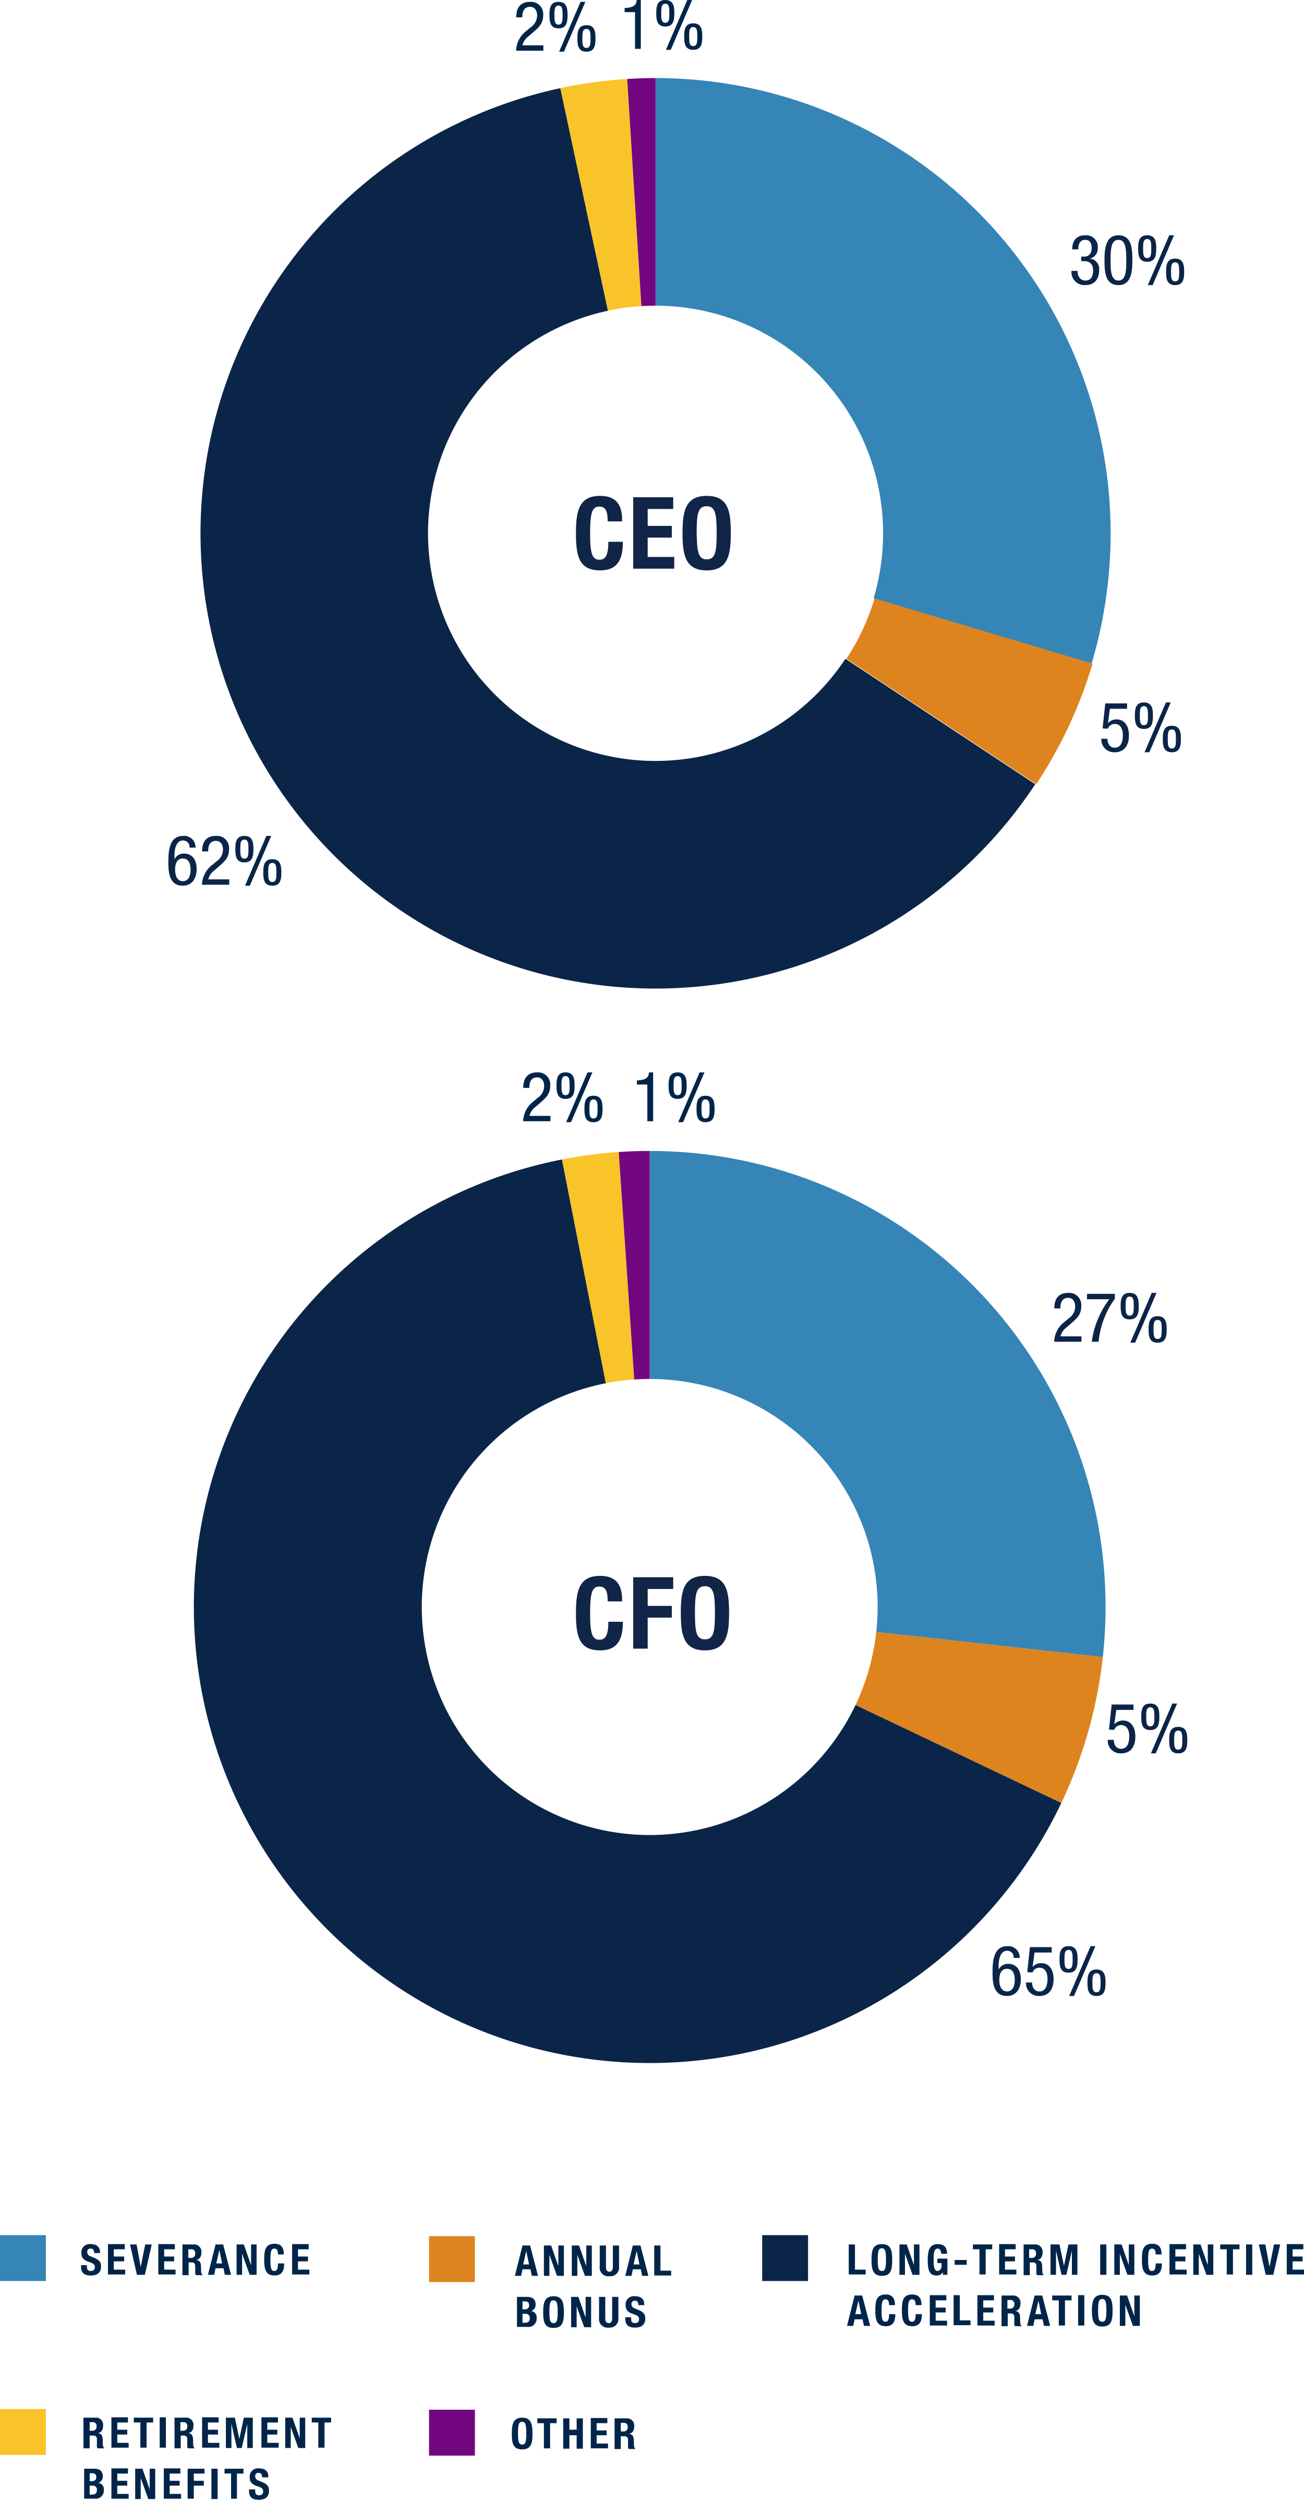 <svg xmlns="http://www.w3.org/2000/svg" width="378.1" height="724.522" viewBox="0 0 378.1 724.522">
  <g id="large_cap" data-name="large cap" transform="translate(-616 -6714.736)">
    <g id="Group_3884" data-name="Group 3884" transform="translate(616 6710.559)">
      <g id="Group_3892" data-name="Group 3892" transform="translate(-0.1)">
        <path id="Path_49912" data-name="Path 49912" d="M176.3,155.3c0-3-.6-4.3-2.5-4.3-2.1,0-2.6,2.1-2.6,8,0,6.3.9,7.4,2.7,7.4,1.5,0,2.6-.8,2.6-5.2h4.2c0,4.5-1.1,8.3-6.6,8.3-6.3,0-7-4.5-7-10.8s.8-10.8,7-10.8c6,0,6.4,4.4,6.4,7.4Z" fill="#112549"/>
        <path id="Path_49913" data-name="Path 49913" d="M195.3,148.3v3.4h-7.4v4.9h7V160h-7v5.6h7.7V169H183.7V148.3Z" fill="#112549"/>
        <path id="Path_49914" data-name="Path 49914" d="M205,147.9c6.3,0,7,4.5,7,10.8s-.8,10.8-7,10.8-7-4.5-7-10.8.8-10.8,7-10.8m0,18.4c2.5,0,2.9-2.1,2.9-7.7,0-5.5-.4-7.7-2.9-7.7s-2.9,2.1-2.9,7.7c.1,5.6.5,7.7,2.9,7.7" fill="#112549"/>
      </g>
      <g id="Group_3891" data-name="Group 3891" transform="translate(-1.1 1.019)">
        <path id="Path_49915" data-name="Path 49915" d="M177.3,467.3c0-3-.6-4.3-2.5-4.3-2.1,0-2.6,2.1-2.6,8,0,6.3.9,7.4,2.7,7.4,1.5,0,2.6-.8,2.6-5.2h4.2c0,4.5-1.1,8.3-6.6,8.3-6.3,0-7-4.5-7-10.8s.8-10.8,7-10.8c6,0,6.4,4.4,6.4,7.4Z" fill="#112549"/>
        <path id="Path_49916" data-name="Path 49916" d="M184.7,460.3h11.6v3.4h-7.4v4.9h7V472h-7v9h-4.2Z" fill="#112549"/>
        <path id="Path_49917" data-name="Path 49917" d="M205.5,459.9c6.3,0,7,4.5,7,10.8s-.8,10.8-7,10.8-7-4.5-7-10.8.7-10.8,7-10.8m0,18.4c2.5,0,2.9-2.1,2.9-7.7,0-5.5-.4-7.7-2.9-7.7s-2.9,2.1-2.9,7.7.4,7.7,2.9,7.7" fill="#112549"/>
      </g>
      <path id="Path_49970" data-name="Path 49970" d="M25.2,660.8v.3c0,.8.2,1.3,1.2,1.3a1.044,1.044,0,0,0,1.1-1.1c0-.8-.4-1.1-1.6-1.5-1.6-.5-2.3-1.2-2.3-2.6a2.4,2.4,0,0,1,2.7-2.6c1.6,0,2.7.7,2.7,2.4v.2H27.3c0-.8-.3-1.3-1-1.3a.892.892,0,0,0-1,1,1.216,1.216,0,0,0,.9,1.2l1.4.6c1.3.6,1.7,1.3,1.7,2.3,0,1.9-1.1,2.7-3,2.7-2,0-2.8-.9-2.8-2.6v-.4h1.7Z" fill="#002549"/>
      <path id="Path_49971" data-name="Path 49971" d="M36.2,654.7v1.4H33v2.1h3v1.4H33V662h3.3v1.4h-5v-8.8h4.9Z" fill="#002549"/>
      <path id="Path_49972" data-name="Path 49972" d="M39.6,654.7l1.2,6.5,1.3-6.5H44l-2,8.8H39.7l-2-8.8Z" fill="#002549"/>
      <path id="Path_49973" data-name="Path 49973" d="M50.7,654.7v1.4H47.6v2.1h2.9v1.4H47.6V662h3.3v1.4h-5v-8.8h4.8Z" fill="#002549"/>
      <path id="Path_49974" data-name="Path 49974" d="M52.8,654.7h3.3a2.1,2.1,0,0,1,2.3,2.3c0,1.2-.5,2-1.5,2.2,1.2.2,1.4.8,1.4,2.7,0,.9.1,1.4.4,1.6v.1H56.8a1.344,1.344,0,0,1-.2-.9V661c0-.7-.3-1.1-1-1.1h-.9v3.7H52.9v-8.9Zm1.8,3.9h.7a1.162,1.162,0,0,0,1.3-1.3,1.061,1.061,0,0,0-1.2-1.2h-.8Z" fill="#002549"/>
      <path id="Path_49975" data-name="Path 49975" d="M62.5,654.7h2.2l2.3,8.8H65.2l-.4-1.9H62.5l-.4,1.9H60.3Zm.2,5.5h1.7l-.8-3.9Z" fill="#002549"/>
      <path id="Path_49976" data-name="Path 49976" d="M70.7,654.7l2.1,6v-6h1.6v8.8h-2l-2.2-6.1v6.1H68.6v-8.8Z" fill="#002549"/>
      <path id="Path_49977" data-name="Path 49977" d="M80.6,657.7c0-1.3-.3-1.8-1.1-1.8-.9,0-1.1.9-1.1,3.4,0,2.6.4,3.1,1.1,3.1.6,0,1.1-.3,1.1-2.2h1.8c0,1.9-.5,3.5-2.8,3.5-2.6,0-3-1.9-3-4.6s.3-4.6,3-4.6c2.5,0,2.7,1.9,2.7,3.1H80.6Z" fill="#002549"/>
      <path id="Path_49978" data-name="Path 49978" d="M89.5,654.7v1.4H86.4v2.1h2.9v1.4H86.4V662h3.3v1.4h-5v-8.8h4.8Z" fill="#002549"/>
      <path id="Path_49979" data-name="Path 49979" d="M151.5,655h2.2l2.3,8.8h-1.8l-.4-1.9h-2.3l-.4,1.9h-1.8Zm.2,5.5h1.7l-.8-3.9Z" fill="#002549"/>
      <path id="Path_49980" data-name="Path 49980" d="M159.8,655l2.1,6v-6h1.6v8.8h-2l-2.2-6.1v6.1h-1.6V655Z" fill="#002549"/>
      <path id="Path_49981" data-name="Path 49981" d="M167.9,655l2.1,6v-6h1.6v8.8h-2l-2.2-6.1v6.1h-1.6V655Z" fill="#002549"/>
      <path id="Path_49982" data-name="Path 49982" d="M175.7,655v6.1c0,.9.2,1.5,1,1.5s1-.7,1-1.5V655h1.8v6.1a2.516,2.516,0,0,1-2.8,2.8,2.471,2.471,0,0,1-2.8-2.8V655Z" fill="#002549"/>
      <path id="Path_49983" data-name="Path 49983" d="M183.5,655h2.2l2.3,8.8h-1.8l-.4-1.9h-2.3l-.4,1.9h-1.8Zm.2,5.5h1.7l-.8-3.9Z" fill="#002549"/>
      <path id="Path_49984" data-name="Path 49984" d="M189.7,663.8V655h1.8v7.3h3.1v1.4h-4.9Z" fill="#002549"/>
      <path id="Path_49985" data-name="Path 49985" d="M149.8,669.9h3c1.4,0,2.5.5,2.5,2.2A1.869,1.869,0,0,1,154,674a1.817,1.817,0,0,1,1.6,2,2.393,2.393,0,0,1-2.7,2.6h-3v-8.7Zm1.7,3.6h.5c1,0,1.4-.3,1.4-1.2,0-.8-.4-1.1-1.3-1.1h-.6Zm0,3.9h.7c.8,0,1.4-.3,1.4-1.3a1.158,1.158,0,0,0-1.3-1.3h-.8Z" fill="#002549"/>
      <path id="Path_49986" data-name="Path 49986" d="M160.5,669.7c2.6,0,3,1.9,3,4.6s-.3,4.6-3,4.6-3-1.9-3-4.6.4-4.6,3-4.6m0,7.8c1,0,1.2-.9,1.2-3.3,0-2.3-.2-3.3-1.2-3.3s-1.2.9-1.2,3.3.2,3.3,1.2,3.3" fill="#002549"/>
      <path id="Path_49987" data-name="Path 49987" d="M167.7,669.9l2.1,6v-6h1.6v8.8h-2l-2.2-6.1v6.1h-1.6v-8.8Z" fill="#002549"/>
      <path id="Path_49988" data-name="Path 49988" d="M175.5,669.9V676c0,.9.2,1.5,1,1.5s1-.7,1-1.5v-6.1h1.8V676a2.516,2.516,0,0,1-2.8,2.8,2.471,2.471,0,0,1-2.8-2.8v-6.1Z" fill="#002549"/>
      <path id="Path_49989" data-name="Path 49989" d="M183,675.9v.3c0,.8.2,1.3,1.2,1.3a1.044,1.044,0,0,0,1.1-1.1c0-.8-.4-1.1-1.6-1.5-1.6-.5-2.3-1.2-2.3-2.6a2.4,2.4,0,0,1,2.7-2.6c1.6,0,2.7.7,2.7,2.4v.2h-1.7c0-.8-.3-1.3-1-1.3a.892.892,0,0,0-1,1,1.216,1.216,0,0,0,.9,1.2l1.4.6c1.3.6,1.7,1.3,1.7,2.3,0,1.9-1.1,2.7-3,2.7-2,0-2.8-.9-2.8-2.6v-.4H183Z" fill="#002549"/>
      <rect id="Rectangle_1395" data-name="Rectangle 1395" width="13.3" height="13.3" transform="translate(124.4 652.3)" fill="#de841e"/>
      <path id="Path_49990" data-name="Path 49990" d="M246.1,663.5v-8.8h1.8V662H251v1.4h-4.9Z" fill="#002549"/>
      <path id="Path_49991" data-name="Path 49991" d="M255.7,654.6c2.7,0,3,1.9,3,4.6s-.3,4.6-3,4.6c-2.6,0-3-1.9-3-4.6s.3-4.6,3-4.6m0,7.8c1,0,1.2-.9,1.2-3.3,0-2.3-.2-3.3-1.2-3.3s-1.2.9-1.2,3.3.2,3.3,1.2,3.3" fill="#002549"/>
      <path id="Path_49992" data-name="Path 49992" d="M262.9,654.7l2.1,6v-6h1.6v8.8h-2l-2.2-6.1v6.1h-1.6v-8.8Z" fill="#002549"/>
      <path id="Path_49993" data-name="Path 49993" d="M272.9,657.4c0-.7-.3-1.5-1-1.5-.9,0-1.2.9-1.2,3.1,0,2.1.2,3.4,1.2,3.4A1.342,1.342,0,0,0,273,661v-.9h-1.2v-1.3h2.9v4.7h-1.3v-.8a1.9,1.9,0,0,1-1.8,1c-2.2,0-2.6-1.6-2.6-4.6,0-2.9.7-4.5,2.9-4.5,1.9,0,2.7,1,2.7,2.8Z" fill="#002549"/>
      <rect id="Rectangle_1396" data-name="Rectangle 1396" width="3.5" height="1.4" transform="translate(276.8 659.2)" fill="#002549"/>
      <path id="Path_49994" data-name="Path 49994" d="M287.7,654.7v1.4h-1.9v7.3H284v-7.3h-1.9v-1.4Z" fill="#002549"/>
      <path id="Path_49995" data-name="Path 49995" d="M294.5,654.7v1.4h-3.1v2.1h2.9v1.4h-2.9V662h3.3v1.4h-5v-8.8h4.8Z" fill="#002549"/>
      <path id="Path_49996" data-name="Path 49996" d="M296.7,654.7H300a2.1,2.1,0,0,1,2.3,2.3c0,1.2-.5,2-1.5,2.2,1.2.2,1.4.8,1.4,2.7,0,.9.1,1.4.4,1.6v.1h-1.9a1.344,1.344,0,0,1-.2-.9V661c0-.7-.3-1.1-1-1.1h-.9v3.7h-1.8v-8.9Zm1.7,3.9h.7a1.162,1.162,0,0,0,1.3-1.3,1.061,1.061,0,0,0-1.2-1.2h-.8Z" fill="#002549"/>
      <path id="Path_49997" data-name="Path 49997" d="M304.6,654.7h2.6l1.3,6.2,1.3-6.2h2.6v8.8h-1.6v-7l-1.6,7h-1.4l-1.6-7v7h-1.6Z" fill="#002549"/>
      <rect id="Rectangle_1397" data-name="Rectangle 1397" width="1.8" height="8.8" transform="translate(319 654.7)" fill="#002549"/>
      <path id="Path_49998" data-name="Path 49998" d="M325.2,654.7l2.1,6v-6h1.6v8.8h-2l-2.2-6.1v6.1h-1.6v-8.8Z" fill="#002549"/>
      <path id="Path_49999" data-name="Path 49999" d="M335.1,657.7c0-1.3-.3-1.8-1.1-1.8-.9,0-1.1.9-1.1,3.4,0,2.6.4,3.1,1.1,3.1.6,0,1.1-.3,1.1-2.2h1.8c0,1.9-.5,3.5-2.8,3.5-2.6,0-3-1.9-3-4.6s.3-4.6,3-4.6c2.5,0,2.7,1.9,2.7,3.1h-1.7Z" fill="#002549"/>
      <path id="Path_50000" data-name="Path 50000" d="M343.9,654.7v1.4h-3.1v2.1h2.9v1.4h-2.9V662h3.3v1.4h-5v-8.8h4.8Z" fill="#002549"/>
      <path id="Path_50001" data-name="Path 50001" d="M348.1,654.7l2.1,6v-6h1.6v8.8h-2l-2.2-6.1v6.1H346v-8.8Z" fill="#002549"/>
      <path id="Path_50002" data-name="Path 50002" d="M359.4,654.7v1.4h-1.9v7.3h-1.8v-7.3h-1.9v-1.4Z" fill="#002549"/>
      <rect id="Rectangle_1398" data-name="Rectangle 1398" width="1.8" height="8.8" transform="translate(361.3 654.7)" fill="#002549"/>
      <path id="Path_50003" data-name="Path 50003" d="M366.9,654.7l1.2,6.5,1.3-6.5h1.8l-2,8.8H367l-2-8.8Z" fill="#002549"/>
      <path id="Path_50004" data-name="Path 50004" d="M377.9,654.7v1.4h-3.1v2.1h2.9v1.4h-2.9V662h3.3v1.4h-5v-8.8h4.8Z" fill="#002549"/>
      <path id="Path_50005" data-name="Path 50005" d="M247.8,669.5H250l2.3,8.8h-1.8l-.4-1.9h-2.3l-.4,1.9h-1.8Zm.2,5.4h1.7l-.8-3.9Z" fill="#002549"/>
      <path id="Path_50006" data-name="Path 50006" d="M257.8,672.4c0-1.3-.3-1.8-1.1-1.8-.9,0-1.1.9-1.1,3.4,0,2.6.4,3.1,1.1,3.1.6,0,1.1-.3,1.1-2.2h1.8c0,1.9-.5,3.5-2.8,3.5-2.6,0-3-1.9-3-4.6s.3-4.6,3-4.6c2.5,0,2.7,1.9,2.7,3.1h-1.7Z" fill="#002549"/>
      <path id="Path_50007" data-name="Path 50007" d="M265.5,672.4c0-1.3-.3-1.8-1.1-1.8-.9,0-1.1.9-1.1,3.4,0,2.6.4,3.1,1.1,3.1.6,0,1.1-.3,1.1-2.2h1.8c0,1.9-.5,3.5-2.8,3.5-2.6,0-3-1.9-3-4.6s.3-4.6,3-4.6c2.5,0,2.7,1.9,2.7,3.1h-1.7Z" fill="#002549"/>
      <path id="Path_50008" data-name="Path 50008" d="M274.4,669.5v1.4h-3.1V673h2.9v1.4h-2.9v2.4h3.3v1.4h-5v-8.8h4.8Z" fill="#002549"/>
      <path id="Path_50009" data-name="Path 50009" d="M276.5,678.2v-8.8h1.8v7.3h3.1v1.4h-4.9Z" fill="#002549"/>
      <path id="Path_50010" data-name="Path 50010" d="M288.2,669.5v1.4h-3.1V673H288v1.4h-2.9v2.4h3.3v1.4h-5v-8.8h4.8Z" fill="#002549"/>
      <path id="Path_50011" data-name="Path 50011" d="M290.3,669.5h3.3a2.1,2.1,0,0,1,2.3,2.3c0,1.2-.5,2-1.5,2.2,1.2.2,1.4.8,1.4,2.7,0,.9.1,1.4.4,1.6v.1h-1.9a1.345,1.345,0,0,1-.2-.9v-1.7c0-.7-.3-1.1-1-1.1h-.9v3.7h-1.8v-8.9Zm1.8,3.8h.7a1.162,1.162,0,0,0,1.3-1.3,1.061,1.061,0,0,0-1.2-1.2h-.8Z" fill="#002549"/>
      <path id="Path_50012" data-name="Path 50012" d="M300,669.5h2.2l2.3,8.8h-1.8l-.4-1.9H300l-.4,1.9h-1.8Zm.2,5.4h1.7l-.8-3.9Z" fill="#002549"/>
      <path id="Path_50013" data-name="Path 50013" d="M310.7,669.5v1.4h-1.9v7.3H307v-7.3h-1.9v-1.4Z" fill="#002549"/>
      <rect id="Rectangle_1399" data-name="Rectangle 1399" width="1.8" height="8.8" transform="translate(312.6 669.4)" fill="#002549"/>
      <path id="Path_50014" data-name="Path 50014" d="M319.6,669.3c2.7,0,3,1.9,3,4.6s-.3,4.6-3,4.6c-2.6,0-3-1.9-3-4.6s.4-4.6,3-4.6m0,7.8c1,0,1.2-.9,1.2-3.3,0-2.3-.2-3.3-1.2-3.3s-1.2.9-1.2,3.3.2,3.3,1.2,3.3" fill="#002549"/>
      <path id="Path_50015" data-name="Path 50015" d="M326.8,669.5l2.1,6v-6h1.6v8.8h-2l-2.2-6.1v6.1h-1.6v-8.8Z" fill="#002549"/>
      <rect id="Rectangle_1400" data-name="Rectangle 1400" width="13.3" height="13.3" transform="translate(221 652)" fill="#0b2549"/>
      <path id="Path_50016" data-name="Path 50016" d="M24.3,704.9h3.3a2.1,2.1,0,0,1,2.3,2.3c0,1.2-.5,2-1.5,2.2,1.2.2,1.4.8,1.4,2.7,0,.9.1,1.4.4,1.6v.1H28.3a1.344,1.344,0,0,1-.2-.9v-1.7c0-.7-.3-1.1-1-1.1H26v3.7H24.2v-8.9Zm1.7,3.8h.7a1.162,1.162,0,0,0,1.3-1.3,1.061,1.061,0,0,0-1.2-1.2H26Z" fill="#002549"/>
      <path id="Path_50017" data-name="Path 50017" d="M37.1,704.9v1.4H34v2.1h2.9v1.4H34v2.4h3.3v1.4h-5v-8.8h4.8Z" fill="#002549"/>
      <path id="Path_50018" data-name="Path 50018" d="M44.4,704.9v1.4H42.5v7.3H40.7v-7.3H38.8v-1.4Z" fill="#002549"/>
      <rect id="Rectangle_1401" data-name="Rectangle 1401" width="1.8" height="8.8" transform="translate(46.3 704.8)" fill="#002549"/>
      <path id="Path_50019" data-name="Path 50019" d="M50.5,704.9h3.3a2.1,2.1,0,0,1,2.3,2.3c0,1.2-.5,2-1.5,2.2,1.2.2,1.4.8,1.4,2.7,0,.9.1,1.4.4,1.6v.1H54.5a1.344,1.344,0,0,1-.2-.9v-1.7c0-.7-.3-1.1-1-1.1h-.9v3.7H50.6v-8.9Zm1.8,3.8H53a1.162,1.162,0,0,0,1.3-1.3,1.061,1.061,0,0,0-1.2-1.2h-.8Z" fill="#002549"/>
      <path id="Path_50020" data-name="Path 50020" d="M63.4,704.9v1.4H60.3v2.1h2.9v1.4H60.3v2.4h3.3v1.4h-5v-8.8h4.8Z" fill="#002549"/>
      <path id="Path_50021" data-name="Path 50021" d="M65.5,704.9h2.6l1.3,6.2,1.3-6.2h2.6v8.8H71.7v-7l-1.6,7H68.7l-1.6-7v7H65.5v-8.8" fill="#002549"/>
      <path id="Path_50022" data-name="Path 50022" d="M80.6,704.9v1.4H77.5v2.1h2.9v1.4H77.5v2.4h3.3v1.4h-5v-8.8h4.8Z" fill="#002549"/>
      <path id="Path_50023" data-name="Path 50023" d="M84.8,704.9l2.1,6v-6h1.6v8.8h-2l-2.2-6.1v6.1H82.7v-8.8Z" fill="#002549"/>
      <path id="Path_50024" data-name="Path 50024" d="M96,704.9v1.4H94.1v7.3H92.3v-7.3H90.4v-1.4Z" fill="#002549"/>
      <path id="Path_50025" data-name="Path 50025" d="M24.3,719.7h3c1.4,0,2.5.5,2.5,2.2a1.869,1.869,0,0,1-1.3,1.9,1.817,1.817,0,0,1,1.6,2,2.393,2.393,0,0,1-2.7,2.6h-3v-8.7Zm1.7,3.6h.5c1,0,1.4-.3,1.4-1.2,0-.8-.4-1.1-1.3-1.1H26Zm0,3.9h.7c.8,0,1.4-.3,1.4-1.3a1.158,1.158,0,0,0-1.3-1.3H26Z" fill="#002549"/>
      <path id="Path_50026" data-name="Path 50026" d="M37.1,719.7v1.4H34v2.1h2.9v1.4H34V727h3.3v1.4h-5v-8.8h4.8Z" fill="#002549"/>
      <path id="Path_50027" data-name="Path 50027" d="M41.3,719.7l2.1,6v-6H45v8.8H43l-2.2-6.1v6.1H39.2v-8.8Z" fill="#002549"/>
      <path id="Path_50028" data-name="Path 50028" d="M52.3,719.7v1.4H49.2v2.1h2.9v1.4H49.2V727h3.3v1.4h-5v-8.8h4.8Z" fill="#002549"/>
      <path id="Path_50029" data-name="Path 50029" d="M54.4,719.7h4.9v1.4H56.2v2.1h2.9v1.4H56.2v3.8H54.4v-8.7" fill="#002549"/>
      <rect id="Rectangle_1402" data-name="Rectangle 1402" width="1.8" height="8.8" transform="translate(61.3 719.7)" fill="#002549"/>
      <path id="Path_50030" data-name="Path 50030" d="M70.6,719.7v1.4H68.7v7.3H67v-7.3H65.1v-1.4Z" fill="#002549"/>
      <path id="Path_50031" data-name="Path 50031" d="M74,725.8v.3c0,.8.2,1.3,1.2,1.3a1.044,1.044,0,0,0,1.1-1.1c0-.8-.4-1.1-1.6-1.5-1.6-.5-2.3-1.2-2.3-2.6a2.4,2.4,0,0,1,2.7-2.6c1.6,0,2.7.7,2.7,2.4v.2H76c0-.8-.3-1.3-1-1.3a.892.892,0,0,0-1,1,1.216,1.216,0,0,0,.9,1.2l1.4.6c1.3.6,1.7,1.3,1.7,2.3,0,1.9-1.1,2.7-3,2.7-2,0-2.8-.9-2.8-2.6v-.4H74Z" fill="#002549"/>
      <rect id="Rectangle_1403" data-name="Rectangle 1403" width="13.3" height="13.3" transform="translate(0 702.4)" fill="#f9c429"/>
      <rect id="Rectangle_1404" data-name="Rectangle 1404" width="13.3" height="13.3" transform="translate(0 652)" fill="#3585b7"/>
      <path id="Path_50032" data-name="Path 50032" d="M151.4,704.9c2.6,0,3,1.9,3,4.6s-.3,4.6-3,4.6-3-1.9-3-4.6.4-4.6,3-4.6m0,7.8c1,0,1.2-.9,1.2-3.3,0-2.3-.2-3.3-1.2-3.3s-1.2.9-1.2,3.3.2,3.3,1.2,3.3" fill="#002549"/>
      <path id="Path_50033" data-name="Path 50033" d="M161.4,705.1v1.4h-1.9v7.3h-1.8v-7.3h-1.9v-1.4Z" fill="#002549"/>
      <path id="Path_50034" data-name="Path 50034" d="M163.3,705.1h1.8v3.3h2.1v-3.3H169v8.8h-1.8V710h-2.1v3.9h-1.8Z" fill="#002549"/>
      <path id="Path_50035" data-name="Path 50035" d="M176.1,705.1v1.4H173v2.1h2.9V710H173v2.4h3.3v1.4h-5V705h4.8Z" fill="#002549"/>
      <path id="Path_50036" data-name="Path 50036" d="M178.3,705.1h3.3a2.1,2.1,0,0,1,2.3,2.3c0,1.2-.5,2-1.5,2.2,1.2.2,1.4.8,1.4,2.7,0,.9.1,1.4.4,1.6v.1h-1.9a1.344,1.344,0,0,1-.2-.9v-1.7c0-.7-.3-1.1-1-1.1H180V714h-1.8v-8.9Zm1.7,3.8h.7a1.162,1.162,0,0,0,1.3-1.3,1.061,1.061,0,0,0-1.2-1.2H180Z" fill="#002549"/>
      <rect id="Rectangle_1405" data-name="Rectangle 1405" width="13.3" height="13.3" transform="translate(124.4 702.6)" fill="#720780"/>
      <g id="Group_3895" data-name="Group 3895" transform="translate(-1880.373 -8589.178)">
        <path id="Path_50067" data-name="Path 50067" d="M-3.63-1.56H-9.71A4.406,4.406,0,0,1-8.17-3.98l2-1.74c1.58-1.36,2.48-2.5,2.48-4.66a3.517,3.517,0,0,0-3.8-3.78c-2.9,0-4.02,1.82-4.02,4.5h1.76c0-.8.06-3.06,2.24-3.06,1.52,0,2.06,1.32,2.06,2.54a4.175,4.175,0,0,1-1.88,3.4l-1.16.98A7.547,7.547,0,0,0-11.55,0h7.92Zm4.38-6c-1.12,0-1.18-1.12-1.18-2.76s.06-2.76,1.18-2.76,1.18,1.12,1.18,2.76S1.87-7.56.75-7.56ZM.93.28h1.4l6.2-14.44H7.13ZM8.85-.8C7.73-.8,7.67-1.92,7.67-3.56s.06-2.76,1.18-2.76,1.18,1.12,1.18,2.76S9.97-.8,8.85-.8ZM.75-6.48c2.38,0,2.62-1.84,2.62-3.84S3.13-14.16.75-14.16s-2.62,1.84-2.62,3.84S-1.63-6.48.75-6.48ZM8.85.28c2.38,0,2.62-1.84,2.62-3.84S11.23-7.4,8.85-7.4,6.23-5.56,6.23-3.56,6.47.28,8.85.28Z" transform="translate(2041.565 8608.051)" fill="#002549"/>
        <path id="Path_50064" data-name="Path 50064" d="M-11.23-6.62l1.52.08a2.1,2.1,0,0,1,2-1.38c1.78,0,2.36,1.64,2.36,3.2,0,1.44-.32,3.68-2.32,3.68-1.88,0-2.16-1.86-2.16-2.6h-1.76A3.681,3.681,0,0,0-7.71.28c2.96,0,4.12-2.22,4.12-4.86,0-2.98-1.44-4.66-3.56-4.66A3.205,3.205,0,0,0-9.63-8.18l-.04-.04.56-4.1h4.98v-1.56h-6.32ZM.75-7.56c-1.12,0-1.18-1.12-1.18-2.76s.06-2.76,1.18-2.76,1.18,1.12,1.18,2.76S1.87-7.56.75-7.56ZM.93.28h1.4l6.2-14.44H7.13ZM8.85-.8C7.73-.8,7.67-1.92,7.67-3.56s.06-2.76,1.18-2.76,1.18,1.12,1.18,2.76S9.97-.8,8.85-.8ZM.75-6.48c2.38,0,2.62-1.84,2.62-3.84S3.13-14.16.75-14.16s-2.62,1.84-2.62,3.84S-1.63-6.48.75-6.48ZM8.85.28c2.38,0,2.62-1.84,2.62-3.84S11.23-7.4,8.85-7.4,6.23-5.56,6.23-3.56,6.47.28,8.85.28Z" transform="translate(2211.302 8811.106)" fill="#0b2549"/>
        <path id="Path_50065" data-name="Path 50065" d="M-13.59-6.66h.9c1.76,0,2.56,1.04,2.56,2.7,0,2.4-1.22,2.92-2.26,2.92-1.62,0-2.26-1.5-2.26-2.8h-1.76v.18A3.77,3.77,0,0,0-12.39.28c2.72,0,4.02-1.8,4.02-4.38a3.025,3.025,0,0,0-2.62-3.3v-.04a2.92,2.92,0,0,0,2.2-3.04,3.346,3.346,0,0,0-3.64-3.68c-2.62,0-3.76,1.66-3.76,4.08h1.76c0-1.04.18-2.76,2.04-2.76,1.36,0,1.84,1.06,1.84,2.36,0,1.42-.66,2.5-2.16,2.5h-.88ZM-2.79.28c3.82,0,4.04-4.16,4.04-7.16,0-3.48-.22-7.28-4.04-7.28S-6.83-10-6.83-6.88C-6.83-3.52-6.61.28-2.79.28ZM-5.07-6.88c0-3.12.12-5.96,2.28-5.96S-.51-10-.51-6.88c0,2.98-.12,5.84-2.28,5.84S-5.07-3.9-5.07-6.88ZM5.55-7.56c-1.12,0-1.18-1.12-1.18-2.76s.06-2.76,1.18-2.76,1.18,1.12,1.18,2.76S6.67-7.56,5.55-7.56ZM5.73.28h1.4l6.2-14.44h-1.4ZM13.65-.8c-1.12,0-1.18-1.12-1.18-2.76s.06-2.76,1.18-2.76,1.18,1.12,1.18,2.76S14.77-.8,13.65-.8ZM5.55-6.48c2.38,0,2.62-1.84,2.62-3.84s-.24-3.84-2.62-3.84-2.62,1.84-2.62,3.84S3.17-6.48,5.55-6.48ZM13.65.28c2.38,0,2.62-1.84,2.62-3.84S16.03-7.4,13.65-7.4s-2.62,1.84-2.62,3.84S11.27.28,13.65.28Z" transform="translate(2207.456 8675.71)" fill="#0b2549"/>
        <path id="Path_50066" data-name="Path 50066" d="M-11.05-10.64h3.02V0h1.68V-14.16h-1.2c-.08,2-1.72,2.22-3.5,2.32ZM.75-7.56c-1.12,0-1.18-1.12-1.18-2.76s.06-2.76,1.18-2.76,1.18,1.12,1.18,2.76S1.87-7.56.75-7.56ZM.93.28h1.4l6.2-14.44H7.13ZM8.85-.8C7.73-.8,7.67-1.92,7.67-3.56s.06-2.76,1.18-2.76,1.18,1.12,1.18,2.76S9.97-.8,8.85-.8ZM.75-6.48c2.38,0,2.62-1.84,2.62-3.84S3.13-14.16.75-14.16s-2.62,1.84-2.62,3.84S-1.63-6.48.75-6.48ZM8.85.28c2.38,0,2.62-1.84,2.62-3.84S11.23-7.4,8.85-7.4,6.23-5.56,6.23-3.56,6.47.28,8.85.28Z" transform="translate(2072.528 8607.516)" fill="#002549"/>
        <path id="Path_50063" data-name="Path 50063" d="M-8.61-10.76a3.294,3.294,0,0,0-3.58-3.4c-4.1,0-4.3,4.48-4.3,7.72,0,2.94.28,6.72,4.2,6.72,2.64,0,4-2.1,4-4.84,0-2.66-1.24-4.48-3.7-4.48a3.079,3.079,0,0,0-2.7,1.58h-.04V-8.58c0-.74.14-4.26,2.5-4.26a1.859,1.859,0,0,1,1.86,2.08Zm-5.92,6.44c0-1.48.36-3.28,2.24-3.28s2.24,1.8,2.24,3.28-.48,3.28-2.24,3.28S-14.53-2.84-14.53-4.32ZM1.17-1.56H-4.91A4.406,4.406,0,0,1-3.37-3.98l2-1.74c1.58-1.36,2.48-2.5,2.48-4.66a3.517,3.517,0,0,0-3.8-3.78c-2.9,0-4.02,1.82-4.02,4.5h1.76c0-.8.06-3.06,2.24-3.06,1.52,0,2.06,1.32,2.06,2.54a4.175,4.175,0,0,1-1.88,3.4l-1.16.98A7.547,7.547,0,0,0-6.75,0H1.17Zm4.38-6c-1.12,0-1.18-1.12-1.18-2.76s.06-2.76,1.18-2.76,1.18,1.12,1.18,2.76S6.67-7.56,5.55-7.56ZM5.73.28h1.4l6.2-14.44h-1.4ZM13.65-.8c-1.12,0-1.18-1.12-1.18-2.76s.06-2.76,1.18-2.76,1.18,1.12,1.18,2.76S14.77-.8,13.65-.8ZM5.55-6.48c2.38,0,2.62-1.84,2.62-3.84s-.24-3.84-2.62-3.84-2.62,1.84-2.62,3.84S3.17-6.48,5.55-6.48ZM13.65.28c2.38,0,2.62-1.84,2.62-3.84S16.03-7.4,13.65-7.4s-2.62,1.84-2.62,3.84S11.27.28,13.65.28Z" transform="translate(1945.68 8849.788)" fill="#0b2549"/>
        <g id="Group_3893" data-name="Group 3893" transform="translate(1938.495 8615.981)">
          <path id="Path_49607" data-name="Path 49607" d="M163.322-145.633A131.947,131.947,0,0,1,295.269-13.686a131.949,131.949,0,0,1-5.521,37.767L226.536,5.2a65.974,65.974,0,0,0-44.33-82.1,65.971,65.971,0,0,0-18.884-2.76Z" transform="translate(-31.361 145.633)" fill="#3585b7" fill-rule="evenodd"/>
          <path id="Path_49611" data-name="Path 49611" d="M343.628,57.485a131.947,131.947,0,0,1-182.82,37.371,131.947,131.947,0,0,1-37.371-182.82,131.947,131.947,0,0,1,82.491-56.3l13.8,64.514A65.973,65.973,0,0,0,169.018-1.437a65.973,65.973,0,0,0,78.316,50.711A65.973,65.973,0,0,0,288.58,21.123Z" transform="translate(-101.57 147.188)" fill="#0b2549" fill-rule="evenodd"/>
          <path id="Path_49613" data-name="Path 49613" d="M150.4-142.85a131.954,131.954,0,0,1,19.379-2.663L173.9-79.668a65.994,65.994,0,0,0-9.689,1.332Z" transform="translate(-46.048 145.771)" fill="#f9c429" fill-rule="evenodd"/>
          <path id="Path_49615" data-name="Path 49615" d="M159.473-145.376q4.108-.256,8.226-.257v65.973q-2.058,0-4.113.128Z" transform="translate(-35.738 145.633)" fill="#720780" fill-rule="evenodd"/>
          <path id="Path_49609" data-name="Path 49609" d="M260.461-56.167A131.948,131.948,0,0,1,244.13-21.21L189.083-57.572a65.973,65.973,0,0,0,8.165-17.479Z" transform="translate(-1.792 225.882)" fill="#de841e" fill-rule="evenodd"/>
        </g>
      </g>
      <g id="Group_3897" data-name="Group 3897" transform="translate(-2171.113 -8278.341)">
        <path id="Path_50059" data-name="Path 50059" d="M-11.05-10.64h3.02V0h1.68V-14.16h-1.2c-.08,2-1.72,2.22-3.5,2.32ZM.75-7.56c-1.12,0-1.18-1.12-1.18-2.76s.06-2.76,1.18-2.76,1.18,1.12,1.18,2.76S1.87-7.56.75-7.56ZM.93.28h1.4l6.2-14.44H7.13ZM8.85-.8C7.73-.8,7.67-1.92,7.67-3.56s.06-2.76,1.18-2.76,1.18,1.12,1.18,2.76S9.97-.8,8.85-.8ZM.75-6.48c2.38,0,2.62-1.84,2.62-3.84S3.13-14.16.75-14.16s-2.62,1.84-2.62,3.84S-1.63-6.48.75-6.48ZM8.85.28c2.38,0,2.62-1.84,2.62-3.84S11.23-7.4,8.85-7.4,6.23-5.56,6.23-3.56,6.47.28,8.85.28Z" transform="translate(2366.839 8607.496)" fill="#002549"/>
        <path id="Path_50058" data-name="Path 50058" d="M-3.63-1.56H-9.71A4.406,4.406,0,0,1-8.17-3.98l2-1.74c1.58-1.36,2.48-2.5,2.48-4.66a3.517,3.517,0,0,0-3.8-3.78c-2.9,0-4.02,1.82-4.02,4.5h1.76c0-.8.06-3.06,2.24-3.06,1.52,0,2.06,1.32,2.06,2.54a4.175,4.175,0,0,1-1.88,3.4l-1.16.98A7.547,7.547,0,0,0-11.55,0h7.92Zm4.38-6c-1.12,0-1.18-1.12-1.18-2.76s.06-2.76,1.18-2.76,1.18,1.12,1.18,2.76S1.87-7.56.75-7.56ZM.93.28h1.4l6.2-14.44H7.13ZM8.85-.8C7.73-.8,7.67-1.92,7.67-3.56s.06-2.76,1.18-2.76,1.18,1.12,1.18,2.76S9.97-.8,8.85-.8ZM.75-6.48c2.38,0,2.62-1.84,2.62-3.84S3.13-14.16.75-14.16s-2.62,1.84-2.62,3.84S-1.63-6.48.75-6.48ZM8.85.28c2.38,0,2.62-1.84,2.62-3.84S11.23-7.4,8.85-7.4,6.23-5.56,6.23-3.56,6.47.28,8.85.28Z" transform="translate(2334.347 8607.496)" fill="#002549"/>
        <path id="Path_50062" data-name="Path 50062" d="M-8.61-10.76a3.294,3.294,0,0,0-3.58-3.4c-4.1,0-4.3,4.48-4.3,7.72,0,2.94.28,6.72,4.2,6.72,2.64,0,4-2.1,4-4.84,0-2.66-1.24-4.48-3.7-4.48a3.079,3.079,0,0,0-2.7,1.58h-.04V-8.58c0-.74.14-4.26,2.5-4.26a1.859,1.859,0,0,1,1.86,2.08Zm-5.92,6.44c0-1.48.36-3.28,2.24-3.28s2.24,1.8,2.24,3.28-.48,3.28-2.24,3.28S-14.53-2.84-14.53-4.32Zm8.1-2.3,1.52.08a2.1,2.1,0,0,1,2-1.38c1.78,0,2.36,1.64,2.36,3.2,0,1.44-.32,3.68-2.32,3.68-1.88,0-2.16-1.86-2.16-2.6H-6.79A3.681,3.681,0,0,0-2.91.28C.05.28,1.21-1.94,1.21-4.58c0-2.98-1.44-4.66-3.56-4.66A3.205,3.205,0,0,0-4.83-8.18l-.04-.04.56-4.1H.67v-1.56H-5.65ZM5.55-7.56c-1.12,0-1.18-1.12-1.18-2.76s.06-2.76,1.18-2.76,1.18,1.12,1.18,2.76S6.67-7.56,5.55-7.56ZM5.73.28h1.4l6.2-14.44h-1.4ZM13.65-.8c-1.12,0-1.18-1.12-1.18-2.76s.06-2.76,1.18-2.76,1.18,1.12,1.18,2.76S14.77-.8,13.65-.8ZM5.55-6.48c2.38,0,2.62-1.84,2.62-3.84s-.24-3.84-2.62-3.84-2.62,1.84-2.62,3.84S3.17-6.48,5.55-6.48ZM13.65.28c2.38,0,2.62-1.84,2.62-3.84S16.03-7.4,13.65-7.4s-2.62,1.84-2.62,3.84S11.27.28,13.65.28Z" transform="translate(2475.396 8860.749)" fill="#0b2549"/>
        <path id="Path_50061" data-name="Path 50061" d="M-11.23-6.62l1.52.08a2.1,2.1,0,0,1,2-1.38c1.78,0,2.36,1.64,2.36,3.2,0,1.44-.32,3.68-2.32,3.68-1.88,0-2.16-1.86-2.16-2.6h-1.76A3.681,3.681,0,0,0-7.71.28c2.96,0,4.12-2.22,4.12-4.86,0-2.98-1.44-4.66-3.56-4.66A3.205,3.205,0,0,0-9.63-8.18l-.04-.04.56-4.1h4.98v-1.56h-6.32ZM.75-7.56c-1.12,0-1.18-1.12-1.18-2.76s.06-2.76,1.18-2.76,1.18,1.12,1.18,2.76S1.87-7.56.75-7.56ZM.93.28h1.4l6.2-14.44H7.13ZM8.85-.8C7.73-.8,7.67-1.92,7.67-3.56s.06-2.76,1.18-2.76,1.18,1.12,1.18,2.76S9.97-.8,8.85-.8ZM.75-6.48c2.38,0,2.62-1.84,2.62-3.84S3.13-14.16.75-14.16s-2.62,1.84-2.62,3.84S-1.63-6.48.75-6.48ZM8.85.28c2.38,0,2.62-1.84,2.62-3.84S11.23-7.4,8.85-7.4,6.23-5.56,6.23-3.56,6.47.28,8.85.28Z" transform="translate(2503.897 8790.43)" fill="#0b2549"/>
        <path id="Path_50060" data-name="Path 50060" d="M-8.43-1.56h-6.08a4.406,4.406,0,0,1,1.54-2.42l2-1.74c1.58-1.36,2.48-2.5,2.48-4.66a3.517,3.517,0,0,0-3.8-3.78c-2.9,0-4.02,1.82-4.02,4.5h1.76c0-.8.06-3.06,2.24-3.06,1.52,0,2.06,1.32,2.06,2.54a4.175,4.175,0,0,1-1.88,3.4l-1.16.98A7.547,7.547,0,0,0-16.35,0h7.92Zm1.6-10.76H-.35A25.268,25.268,0,0,0-3.71-6.44,24.416,24.416,0,0,0-5.43,0h1.96A25.5,25.5,0,0,1-1.53-7.56a22.424,22.424,0,0,1,2.78-4.86v-1.46H-6.83ZM5.55-7.56c-1.12,0-1.18-1.12-1.18-2.76s.06-2.76,1.18-2.76,1.18,1.12,1.18,2.76S6.67-7.56,5.55-7.56ZM5.73.28h1.4l6.2-14.44h-1.4ZM13.65-.8c-1.12,0-1.18-1.12-1.18-2.76s.06-2.76,1.18-2.76,1.18,1.12,1.18,2.76S14.77-.8,13.65-.8ZM5.55-6.48c2.38,0,2.62-1.84,2.62-3.84s-.24-3.84-2.62-3.84-2.62,1.84-2.62,3.84S3.17-6.48,5.55-6.48ZM13.65.28c2.38,0,2.62-1.84,2.62-3.84S16.03-7.4,13.65-7.4s-2.62,1.84-2.62,3.84S11.27.28,13.65.28Z" transform="translate(2493.121 8671.402)" fill="#0b2549"/>
        <g id="Group_3894" data-name="Group 3894" transform="translate(2227.29 8616.103)">
          <path id="Path_49712" data-name="Path 49712" d="M162.983-140.086A132.178,132.178,0,0,1,295.161-7.908a132.19,132.19,0,0,1-.8,14.539L228.671-.639A66.089,66.089,0,0,0,170.252-73.6a66.112,66.112,0,0,0-7.269-.4Z" transform="translate(-30.774 140.086)" fill="#3585b7" fill-rule="evenodd"/>
          <path id="Path_49714" data-name="Path 49714" d="M261.412-70.358A132.187,132.187,0,0,1,249.388-28.1L189.712-56.5a66.089,66.089,0,0,0,6.012-21.131Z" transform="translate(2.173 217.073)" fill="#de841e" fill-rule="evenodd"/>
          <path id="Path_49716" data-name="Path 49716" d="M355.326,47.528A132.178,132.178,0,0,1,179.175,110.08,132.178,132.178,0,0,1,116.623-66.071a132.178,132.178,0,0,1,93.923-72.909L223.26-74.126A66.089,66.089,0,0,0,171.12,3.443a66.089,66.089,0,0,0,77.569,52.14A66.089,66.089,0,0,0,295.65,19.128Z" transform="translate(-103.766 141.452)" fill="#0b2549" fill-rule="evenodd"/>
          <path id="Path_49718" data-name="Path 49718" d="M151.593-137.786a132.178,132.178,0,0,1,16.442-2.163l4.494,65.936a66.059,66.059,0,0,0-8.221,1.081Z" transform="translate(-44.813 140.254)" fill="#f9c429" fill-rule="evenodd"/>
          <path id="Path_49720" data-name="Path 49720" d="M158.958-139.78q4.487-.306,8.987-.306V-74q-2.248,0-4.493.153Z" transform="translate(-35.735 140.086)" fill="#720780" fill-rule="evenodd"/>
        </g>
      </g>
    </g>
  </g>
</svg>
